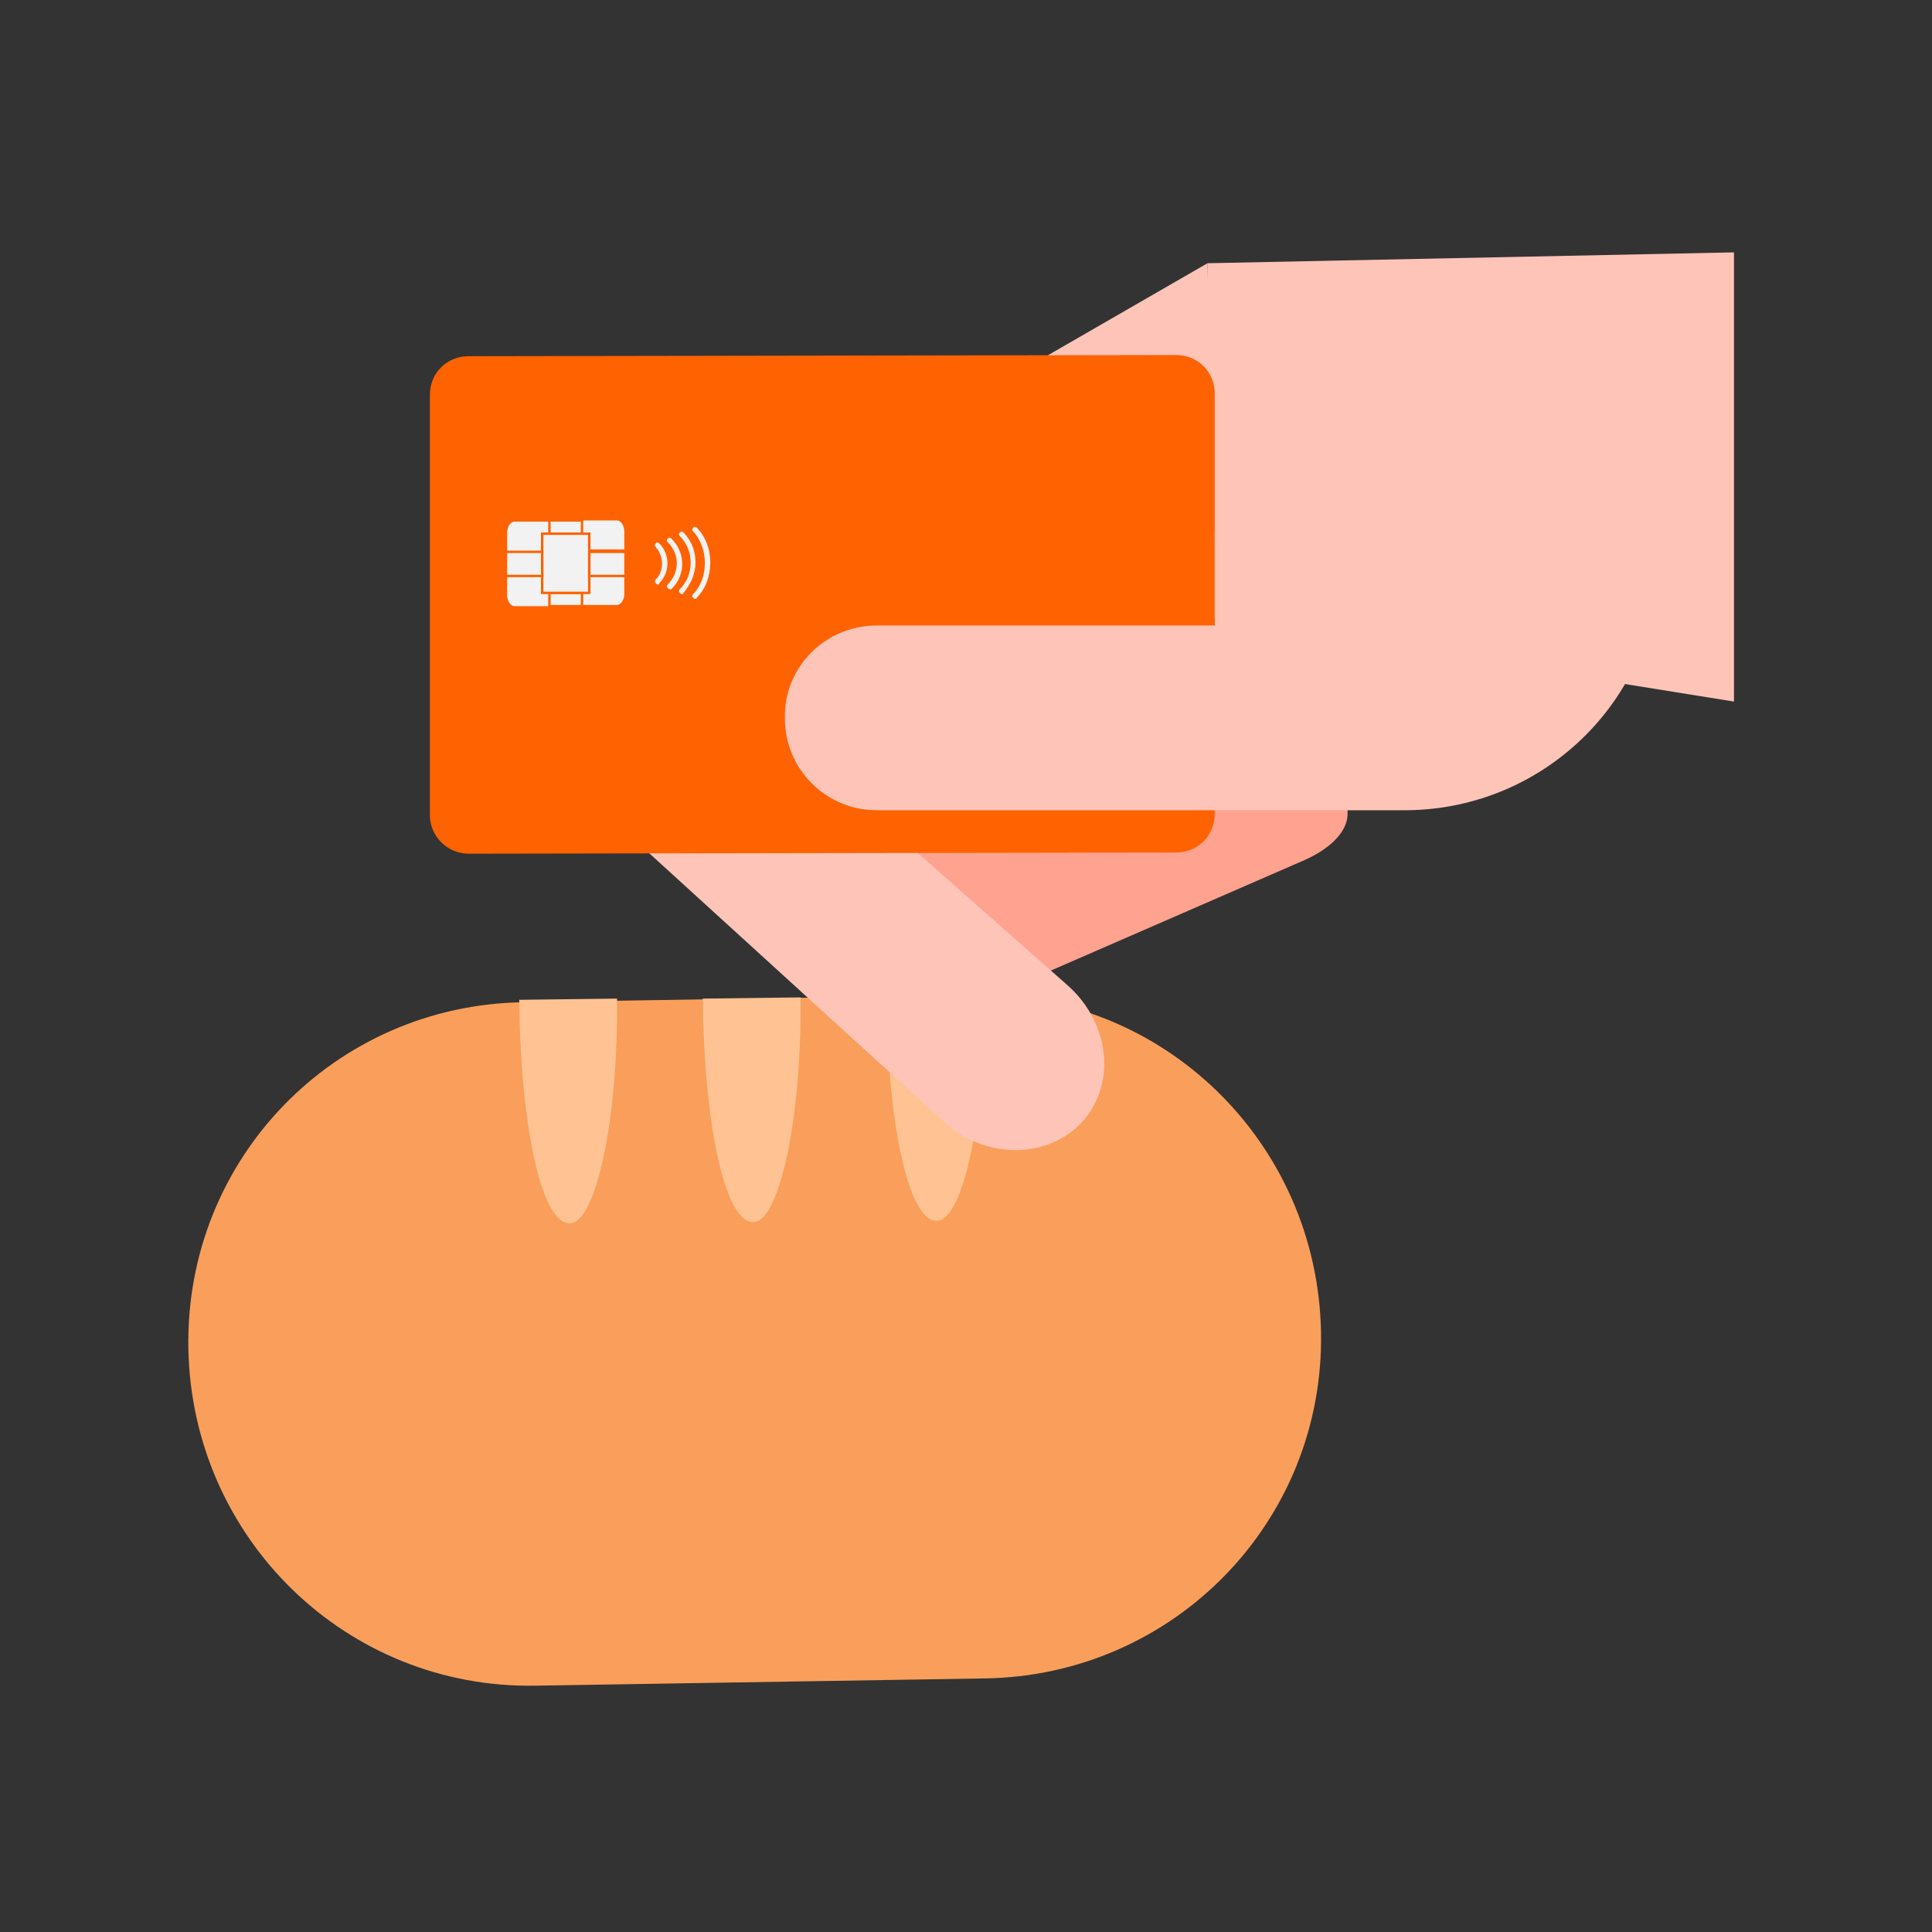 <?xml version="1.0" encoding="utf-8"?>
<!-- Generator: Adobe Illustrator 27.0.1, SVG Export Plug-In . SVG Version: 6.00 Build 0)  -->
<svg version="1.1" id="Warstwa_1" xmlns="http://www.w3.org/2000/svg" xmlns:xlink="http://www.w3.org/1999/xlink" x="0px" y="0px"
	 viewBox="0 0 160 160" style="enable-background:new 0 0 160 160;" xml:space="preserve">
<rect x="0" y="0" width="160" height="160" fill="#333333" stroke="none"/>
<style type="text/css">
	.st0{fill:#F99F5B;}
	.st1{fill:#FFC393;}
	.st2{fill:#FFA28F;}
	.st3{fill:#FFC4B8;}
	.st4{fill:#FF6200;}
	.st5{fill:#F2F2F2;}
	.st6{fill:none;}
</style>
<g>
	<g>
		<path class="st0" d="M80.6,82.4c15.7-0.3,28.5,12.2,28.8,27.9S97.2,138.8,81.5,139l-37.1,0.6c-15.7,0.3-28.5-12.2-28.8-27.9
			S27.7,83.2,43.4,83L80.6,82.4z"/>
		<path class="st1" d="M73.4,82.6c0.1,10.2,1.8,18.6,4.2,18.5c2.1,0,4-8.4,3.9-18.6"/>
		<path class="st1" d="M58.2,82.7c0.1,10.2,1.8,18.6,4.2,18.5c2.1,0,4-8.4,3.9-18.6"/>
		<path class="st1" d="M43,82.8c0.1,10.2,1.8,18.6,4.2,18.5c2.1,0,4-8.4,3.9-18.6"/>
	</g>
	<g>
		<g id="Hand">
			<path class="st2" d="M85.6,81L65.5,62.8h46.1v4.6c0,1.4-1.3,2.8-3.5,3.8L85.6,81L85.6,81z"/>
			<path class="st3" d="M53.7,70.6l8.1-12.5l26.5,23.4c3.5,3,4.2,8,1.5,11.2l0,0c-2.7,3.2-7.8,3.4-11.3,0.5
				C78.5,93.2,53.7,70.6,53.7,70.6z"/>
			<path class="st3" d="M100,21.8l0.2,40.8l-44.7,0.2l0-10.3c0-3.2,2.2-6.3,6-8.5L100,21.8L100,21.8z"/>
			<polygon class="st3" points="100,21.8 143.6,20.9 143.6,58.1 99.4,51 			"/>
		</g>
		<g id="Ebene_5">
			<path class="st4" d="M100.6,32.6c0-1.8-1.4-3.2-3.2-3.2l-58.6,0.1c-1.8,0-3.2,1.4-3.2,3.2v11.2l0,10v13.6c0,1.8,1.5,3.2,3.2,3.2
				l58.6-0.1c1.8,0,3.2-1.4,3.2-3.2L100.6,32.6L100.6,32.6z"/>
			<path class="st5" d="M45.4,47.8H42v1.5c0,0.5,0.3,0.9,0.6,0.9h2.8V47.8z"/>
			<path class="st5" d="M51.7,47.8h-3.4v2.3h2.8c0.3,0,0.6-0.4,0.6-0.9L51.7,47.8L51.7,47.8z"/>
			<rect x="48.9" y="45.8" class="st5" width="2.8" height="1.8"/>
			<rect x="42" y="45.8" class="st5" width="2.8" height="1.8"/>
			<rect x="45.6" y="43.2" class="st5" width="2.5" height="0.9"/>
			<rect x="45.6" y="49.2" class="st5" width="2.5" height="0.9"/>
			<path class="st5" d="M48.3,45.5h3.4V44c0-0.5-0.3-0.9-0.6-0.9h-2.8L48.3,45.5L48.3,45.5z"/>
			<path class="st5" d="M45.4,43.2h-2.8c-0.3,0-0.6,0.4-0.6,0.9v1.5h3.4V43.2z"/>
			<polygon class="st5" points="45,49.1 45,44.2 48.7,44.2 48.7,49.1 			"/>
			<path class="st4" d="M44.8,49.2v-5.1h4.1v5.1H44.8z M45,44.3V49h3.7v-4.7H45z"/>
			<path class="st5" d="M54.5,48.4c-0.1,0-0.1,0-0.2-0.1c-0.1-0.1-0.1-0.2,0-0.3c0.7-0.7,0.7-1.9,0-2.7c-0.1-0.1-0.1-0.2,0-0.3
				c0.1-0.1,0.2-0.1,0.3,0c0.9,0.9,0.9,2.4,0,3.3C54.6,48.4,54.5,48.4,54.5,48.4z"/>
			<path class="st5" d="M55.5,48.8c-0.1,0-0.1,0-0.2-0.1c-0.1-0.1-0.1-0.2,0-0.3c1-1,1-2.5,0-3.5c-0.1-0.1-0.1-0.2,0-0.3
				s0.2-0.1,0.3,0c1.2,1.2,1.2,3,0,4.2C55.6,48.8,55.5,48.8,55.5,48.8z"/>
			<path class="st5" d="M56.5,49.2c-0.1,0-0.1,0-0.2-0.1c-0.1-0.1-0.1-0.2,0-0.3c0.6-0.6,0.9-1.4,0.9-2.2c0-0.8-0.3-1.6-0.9-2.2
				c-0.1-0.1-0.1-0.2,0-0.3c0.1-0.1,0.2-0.1,0.3,0c0.7,0.7,1,1.6,1,2.5s-0.4,1.8-1,2.5C56.6,49.2,56.5,49.2,56.5,49.2z"/>
			<path class="st5" d="M57.6,49.6c-0.1,0-0.1,0-0.2-0.1c-0.1-0.1-0.1-0.2,0-0.3c1.3-1.3,1.3-3.8,0-5.2c-0.1-0.1-0.1-0.2,0-0.3
				c0.1-0.1,0.2-0.1,0.3,0c1.5,1.5,1.5,4.3,0,5.8C57.7,49.6,57.6,49.6,57.6,49.6z"/>
		</g>
		<g id="Thumb">
			<path class="st3" d="M72.6,51.8h28v-7.9l36.8-0.1v2.2c0.1,11.6-9.3,21-20.9,21.1l-5.8,0H72.6c-4.2,0-7.6-3.4-7.6-7.6l0,0
				C64.9,55.2,68.4,51.8,72.6,51.8L72.6,51.8z"/>
		</g>
	</g>
</g>
<rect x="-0.4" y="0.3" transform="matrix(-1 -4.489488e-11 4.489488e-11 -1 159.143 160.583)" class="st6" width="160" height="160"/>
</svg>
